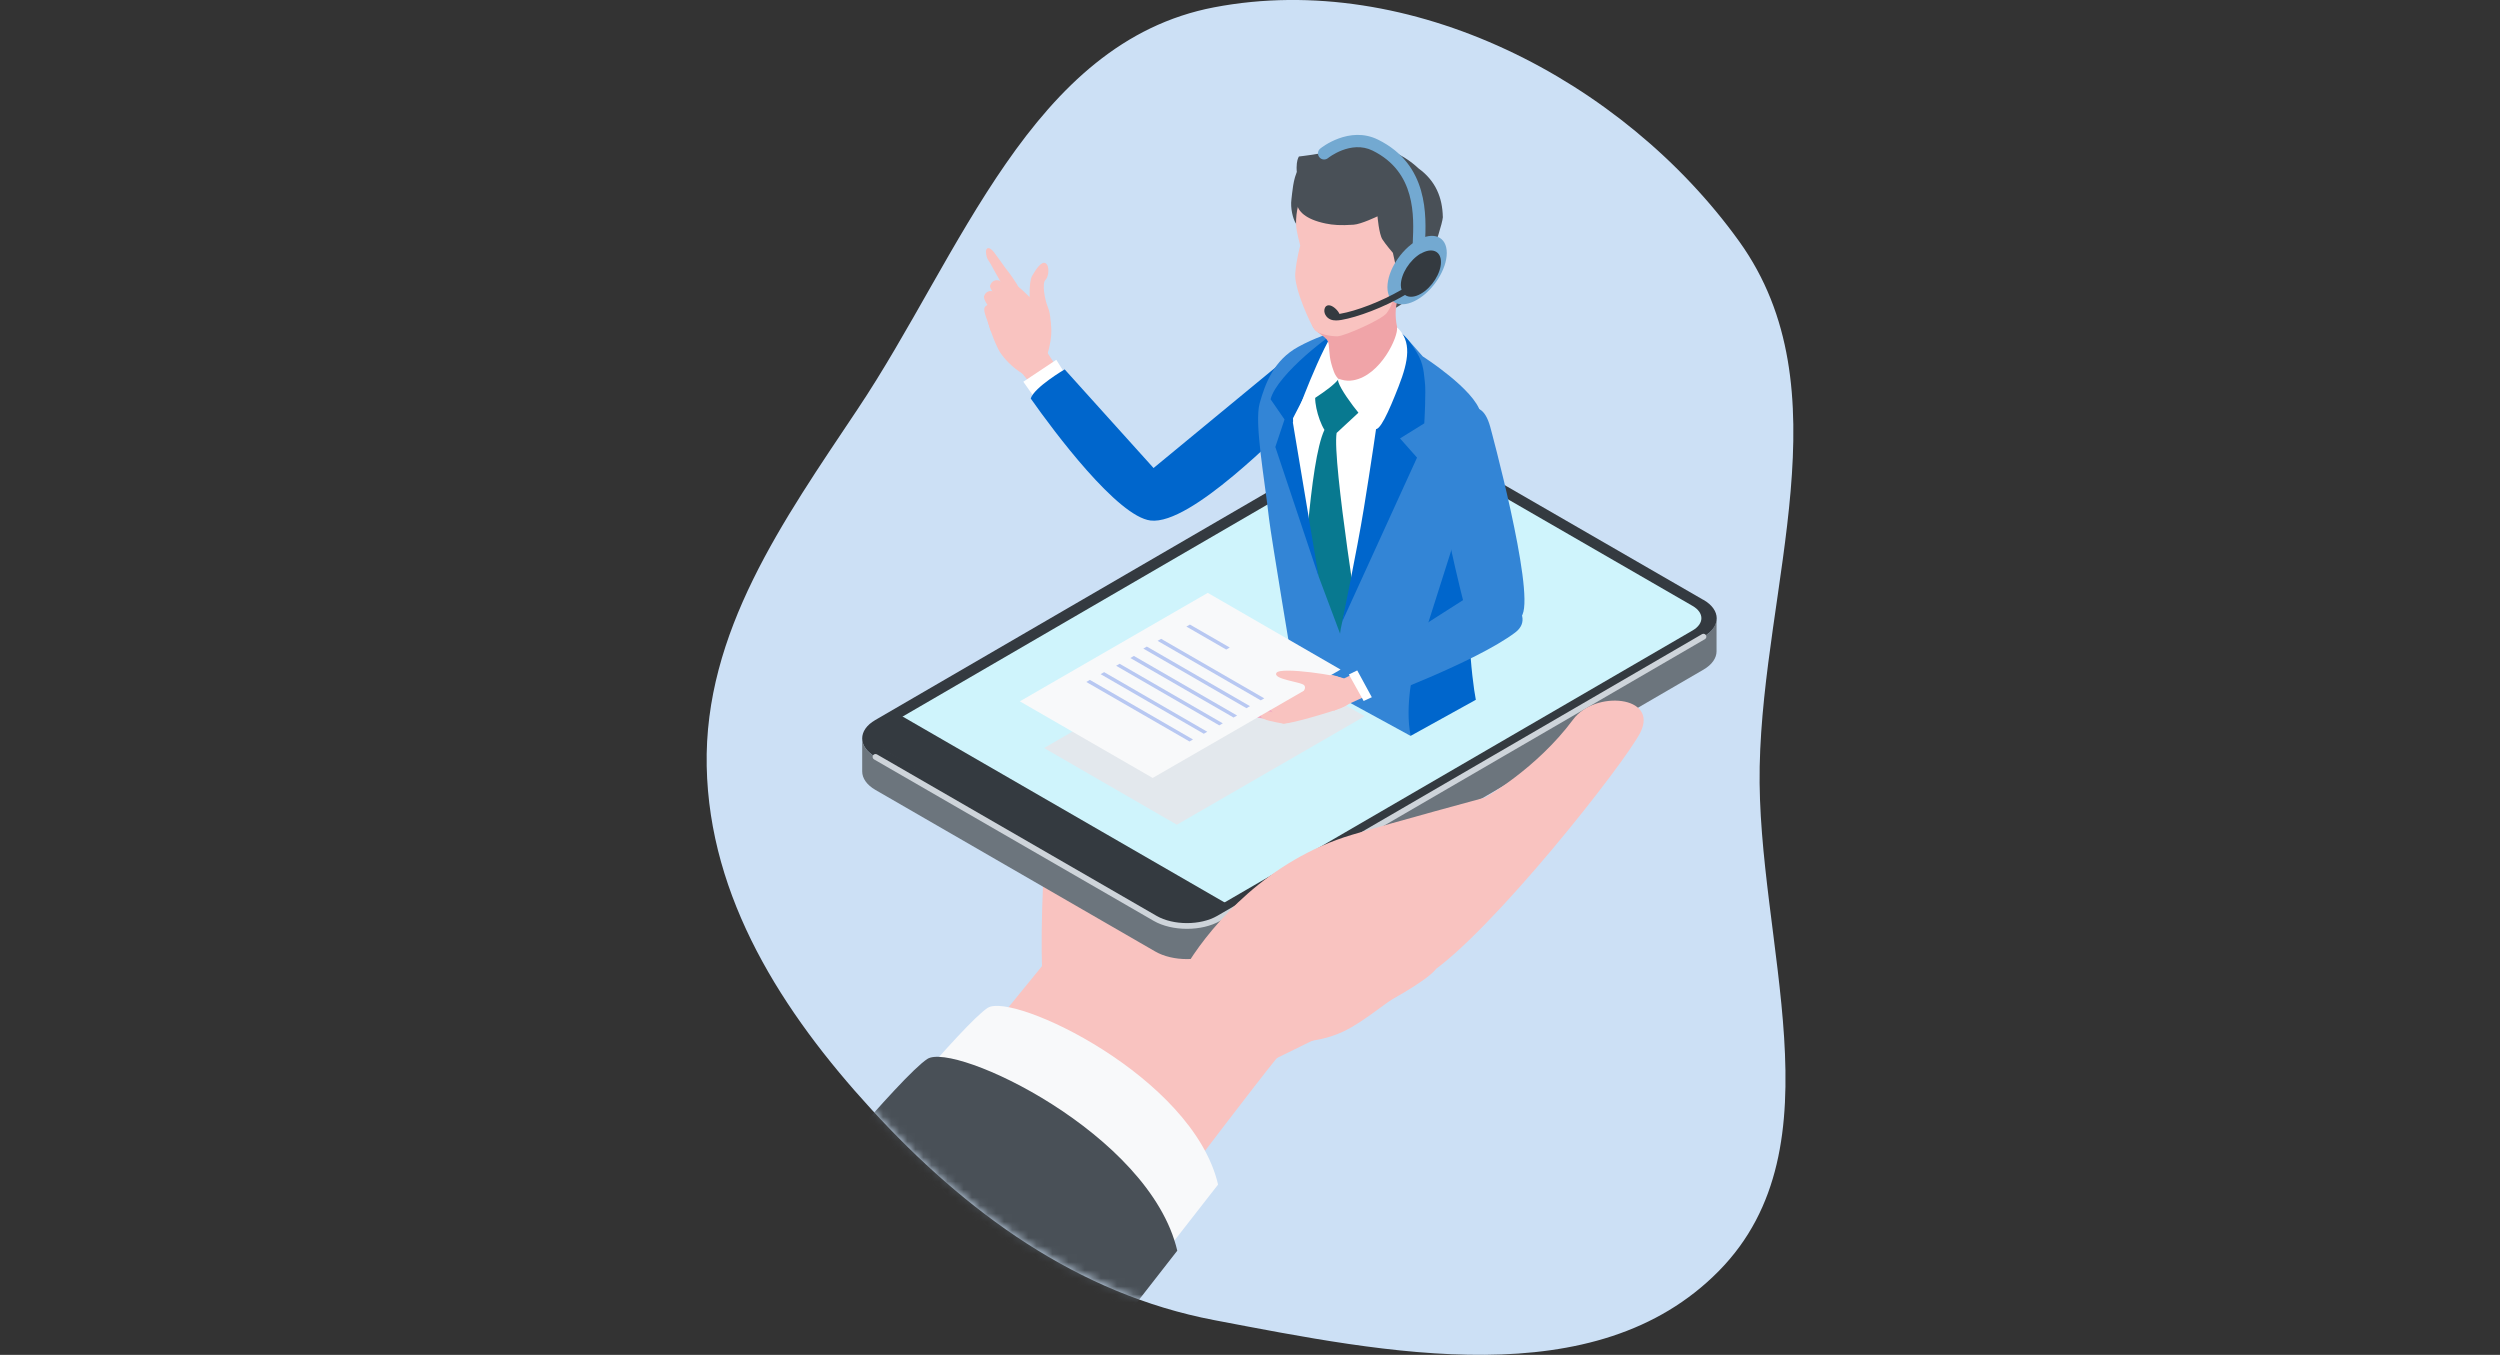 <svg width="310" height="168" viewBox="0 0 310 168" fill="none" xmlns="http://www.w3.org/2000/svg">
<rect x="0" y="0" width="310" height="168" fill="#333333" stroke="none"/>
<g clip-path="url(#clip0_4251_18626)">
<path fill-rule="evenodd" clip-rule="evenodd" d="M150.561 0.905C174.821 -3.725 201.241 9.875 215.661 29.935C228.831 48.265 218.651 72.465 218.201 95.035C217.771 116.785 228.401 142.105 213.131 157.605C197.841 173.125 171.961 167.775 150.561 163.695C133.571 160.455 119.731 150.305 108.051 137.555C97.001 125.495 87.961 111.365 87.631 95.025C87.301 78.385 97.071 64.625 106.311 50.785C119.161 31.585 127.861 5.235 150.561 0.905Z" fill="#CCE0F5"/>
<mask id="mask0_4251_18626" style="mask-type:luminance" maskUnits="userSpaceOnUse" x="87" y="-1" width="136" height="170">
<path d="M150.561 0.905C174.821 -3.725 201.241 9.875 215.661 29.935C228.831 48.265 218.651 72.465 218.201 95.035C217.771 116.785 228.401 142.105 213.131 157.605C197.841 173.125 171.961 167.775 150.561 163.695C133.571 160.455 119.731 150.305 108.051 137.555C97.001 125.495 87.961 111.365 87.631 95.025C87.301 78.385 97.071 64.625 106.311 50.785C119.161 31.585 127.861 5.235 150.561 0.905Z" fill="white"/>
</mask>
<g mask="url(#mask0_4251_18626)">
<path d="M159.993 129.255C158.573 130.345 134.853 161.995 134.853 161.995L110.223 143.205C110.223 143.205 128.313 120.855 130.573 118.125C132.833 115.405 162.153 127.595 159.993 129.255Z" fill="#F9C3C0"/>
<path d="M178.032 120.195C175.602 123.175 160.032 130.255 152.062 134.285C142.412 139.155 130.232 129.795 130.232 129.795C130.232 129.795 128.152 123.055 129.802 102.485C130.322 95.985 157.212 78.055 161.292 78.015C170.922 77.925 162.512 97.225 178.022 120.205L178.032 120.195Z" fill="#F9C3C0"/>
<path d="M122.482 124.965C119.432 126.975 106.762 142.395 106.762 142.395L137.822 163.835L151.042 146.885C147.902 133.465 125.532 122.965 122.482 124.975V124.965Z" fill="#F8F9FA"/>
<path d="M114.982 131.315C111.672 133.495 97.922 150.225 97.922 150.225L131.632 173.485L145.982 155.085C142.572 140.525 118.292 129.125 114.982 131.315Z" fill="#495057"/>
</g>
<path d="M212.852 76.675V80.765C212.852 81.585 212.312 82.405 211.232 83.035L153.062 116.845L151.122 117.975C148.952 119.245 145.412 119.245 143.232 117.975L142.332 117.455L108.562 97.955C107.462 97.325 106.912 96.485 106.912 95.655V91.575C106.912 92.405 107.462 93.235 108.562 93.875L142.332 113.375L143.232 113.895C145.412 115.155 148.952 115.155 151.122 113.895L153.072 112.765L211.232 78.965C212.312 78.335 212.852 77.515 212.852 76.695V76.675Z" fill="#6C757D"/>
<path d="M211.202 74.375L176.532 54.355C174.342 53.095 170.812 53.095 168.642 54.355L108.532 89.285C106.362 90.545 106.372 92.595 108.562 93.855L143.242 113.875C143.852 114.225 144.562 114.475 145.312 114.635C147.282 115.035 149.562 114.785 151.132 113.875L152.822 112.895L211.252 78.945C213.422 77.685 213.412 75.635 211.222 74.375H211.202Z" fill="#343A40"/>
<path d="M209.883 75.135C211.333 75.975 211.333 77.325 209.903 78.165L149.793 113.095C148.353 113.935 146.013 113.935 144.563 113.095L109.893 93.075C108.443 92.235 108.443 90.885 109.873 90.045L169.983 55.115C171.423 54.275 173.763 54.275 175.213 55.115L209.883 75.135Z" fill="#CFF4FC"/>
<path d="M152.561 112.315L150.871 113.295C149.131 114.305 146.281 114.305 144.531 113.295C144.531 113.295 109.341 92.915 108.961 92.635C108.181 92.055 108.181 91.345 108.951 90.345C109.161 90.075 109.461 89.825 109.841 89.605L111.531 88.625L152.561 112.315Z" fill="#343A40"/>
<path d="M147.182 115.175C145.692 115.175 144.192 114.845 143.052 114.185L142.152 113.665L108.382 94.165C108.212 94.065 108.152 93.845 108.252 93.675C108.352 93.505 108.572 93.445 108.742 93.545L143.412 113.565C145.492 114.765 148.872 114.765 150.942 113.565L152.892 112.435L211.052 78.635C211.222 78.535 211.442 78.595 211.542 78.765C211.642 78.935 211.582 79.155 211.412 79.255L151.302 114.185C150.172 114.845 148.672 115.175 147.182 115.175Z" fill="#CED4DA"/>
<path d="M147.451 119.205C144.521 123.795 144.291 128.845 153.801 129.255C167.781 129.855 166.401 127.725 177.011 120.885C184.791 115.875 201.551 94.535 203.411 90.815C205.681 86.265 197.781 85.555 195.071 89.215C190.511 95.365 184.111 98.905 184.111 98.905C184.111 98.905 173.201 101.855 167.641 103.515C157.181 106.635 150.371 114.615 147.451 119.205Z" fill="#F9C3C0"/>
<g style="mix-blend-mode:multiply">
<path d="M169.221 88.815L152.751 79.305L129.461 92.755L145.931 102.265L169.221 88.815Z" fill="#E3E8ED"/>
</g>
<path d="M125.64 35.285C126.51 35.385 127.43 36.865 129.28 38.235C131.13 39.605 130.16 43.325 129.67 44.515C129.48 44.985 127.43 46.685 126.75 46.295C125.68 45.685 124.3 44.345 123.78 43.285C122.94 41.585 122.48 39.875 122.48 39.875C122.48 39.875 122.52 37.965 123.45 36.945C124.39 35.925 124.75 35.185 125.62 35.285H125.64Z" fill="#F9C3C0"/>
<path d="M129.65 32.645C130.17 32.935 130.07 34.305 129.63 34.715C129.19 35.135 129.55 37.155 129.91 38.015C130.36 39.085 130.27 40.315 130.31 41.005C130.44 43.315 127.31 41.125 127.34 40.565C127.38 39.895 126.99 39.705 127.6 38.005C127.76 37.555 127.51 35.035 127.98 34.215C128.45 33.395 129.14 32.345 129.65 32.635V32.645Z" fill="#F9C3C0"/>
<path d="M122.101 38.105C122.371 37.735 122.761 37.695 123.121 37.905C123.391 38.185 123.511 38.675 123.611 39.035C123.701 39.365 123.701 39.435 123.761 39.775C123.801 40.005 123.881 40.505 123.871 40.705C123.851 41.015 123.701 41.275 123.451 41.325C123.221 41.365 122.911 41.165 122.821 40.945C122.741 40.755 122.591 40.135 122.491 39.915C122.291 39.435 121.891 38.395 122.111 38.085L122.101 38.105Z" fill="#F9C3C0"/>
<path d="M122.031 36.715C122.211 36.185 122.661 35.995 123.161 36.125C123.581 36.365 123.891 36.885 124.141 37.285C124.361 37.645 124.391 37.725 124.581 38.095C124.701 38.335 125.001 38.945 125.071 39.205C125.161 39.575 125.071 39.935 124.791 40.085C124.531 40.215 124.101 40.085 123.921 39.865C123.751 39.665 123.341 38.945 123.141 38.745C122.741 38.265 121.881 37.155 122.031 36.715Z" fill="#F9C3C0"/>
<path d="M122.791 35.375C122.971 34.845 123.421 34.655 123.921 34.785C124.341 35.025 124.651 35.545 124.901 35.945C125.081 36.235 125.141 36.355 125.261 36.595C125.391 36.835 125.691 37.245 125.791 37.495C125.931 37.845 126.021 38.235 125.761 38.415C125.531 38.585 125.181 38.485 124.961 38.285C124.771 38.105 124.281 37.685 124.111 37.375C123.751 36.965 122.621 35.845 122.781 35.375H122.791Z" fill="#F9C3C0"/>
<path d="M126.32 35.655C126.56 36.155 126.15 37.455 125.65 37.345C125.22 37.115 123.02 33.065 122.82 32.695C122.69 32.465 122.42 32.125 122.36 31.865C122.26 31.495 122.16 30.955 122.44 30.795C122.69 30.655 123.06 31.035 123.25 31.265C123.42 31.465 124.66 33.225 124.66 33.225C125.07 33.695 126.09 35.155 126.33 35.655H126.32Z" fill="#F9C3C0"/>
<path d="M126.201 45.645L128.791 48.775L131.841 46.775L129.731 43.505L126.201 45.645Z" fill="#F9C3C0"/>
<path d="M126.891 47.335L128.081 49.025L132.301 46.715L130.981 44.615L126.891 47.335Z" fill="white"/>
<path d="M127.811 49.415C130.721 53.565 138.581 64.055 142.671 64.545C147.731 65.145 158.851 53.425 160.821 51.895C162.341 50.725 160.301 43.825 160.281 43.815L143.041 58.035L132.021 45.805C132.021 45.805 128.241 48.025 127.811 49.415Z" fill="#0066CC"/>
<path d="M172.801 40.465C175.661 42.385 174.671 50.075 174.671 50.075L169.541 82.815L161.141 78.535L160.311 51.165C160.311 51.165 161.661 43.675 164.591 42.545C167.521 41.415 169.941 38.545 172.801 40.465Z" fill="white"/>
<path d="M161.131 78.535L163.771 83.505L168.851 79.875C168.851 79.875 165.161 57.125 165.741 53.685L168.621 51.015C168.861 48.915 167.771 47.605 166.691 46.355C165.951 47.135 163.791 47.915 163.281 48.495C162.741 49.125 163.371 51.925 164.231 53.305C162.351 57.265 161.651 72.945 161.131 78.535Z" fill="#087990"/>
<path d="M182.882 67.685C180.772 72.695 174.922 91.255 174.922 91.255L167.192 87.035C167.192 87.035 165.192 82.015 166.452 77.045C169.192 66.175 173.592 48.675 173.842 47.295C173.992 46.435 173.662 42.115 173.532 41.105C174.612 42.075 175.742 43.425 176.422 44.195C176.422 44.195 182.852 48.295 183.592 51.185C184.322 54.065 184.112 64.755 182.882 67.695V67.685Z" fill="#3385D6"/>
<path d="M184.073 59.635C184.043 61.695 183.503 65.215 182.893 68.035C181.413 74.805 182.513 84.295 183.003 86.775L174.923 91.245C174.143 87.465 175.363 82.705 175.363 82.705L182.733 59.515C182.733 59.515 184.163 52.625 184.073 59.625V59.635Z" fill="#0066CC"/>
<path d="M166.412 77.155C166.412 77.155 168.232 68.485 169.122 63.015C170.782 52.825 172.162 42.425 172.252 40.595C173.822 40.995 174.552 41.895 175.642 43.645C176.602 45.175 176.542 46.415 176.672 47.285C176.852 48.445 176.612 52.495 176.612 52.495L173.602 54.365L175.712 56.745L166.402 77.155H166.412Z" fill="#0066CC"/>
<path d="M167.201 87.035L160.361 82.975C160.361 82.975 157.591 66.365 157.361 64.325C156.791 59.215 155.521 52.485 156.201 49.995C156.901 47.495 157.981 44.655 160.971 43.015C162.851 41.975 165.271 41.095 166.091 41.085C164.571 41.585 159.521 49.405 159.951 52.205C160.361 54.755 160.801 58.165 161.471 63.515L163.521 71.505L167.141 81.165L167.211 87.035H167.201Z" fill="#3385D6"/>
<path d="M166.242 40.875C166.172 40.855 166.112 40.855 166.012 40.885C166.132 40.875 166.212 40.875 166.242 40.875Z" fill="#415C87"/>
<path d="M159.281 52.015L158.141 55.425L163.511 71.505L160.251 52.015L165.811 41.225C165.541 40.955 158.351 46.375 157.551 49.505L159.281 52.015Z" fill="#0066CC"/>
<path d="M166.731 39.815C165.071 39.835 161.131 50.515 161.131 50.515C161.131 50.515 165.001 48.345 166.001 46.985C166.001 46.985 166.851 41.065 166.741 39.815H166.731Z" fill="white"/>
<path d="M177.66 30.785C177.61 28.405 167.73 18.745 162.74 20.475C162.22 20.655 161.37 20.405 160.94 21.105C160.35 22.055 160.23 24.035 160.14 24.695C159.98 25.835 160.35 27.165 160.65 27.645C162.72 31.005 170.68 39.165 170.68 39.165C170.68 39.165 173.02 38.595 174.61 37.035C176.2 35.475 177.59 31.635 177.66 30.785Z" fill="#495057"/>
<path d="M162.641 40.125C163.071 41.505 164.631 41.545 164.761 42.715C164.881 43.795 164.801 44.465 165.401 46.085C166.001 47.715 167.811 48.105 169.721 47.235C171.011 46.655 174.301 43.755 173.941 43.125C172.851 39.825 172.841 38.405 173.541 36.315C175.061 31.785 164.191 37.695 162.641 40.115V40.125Z" fill="#F0A4A8"/>
<path d="M165.881 41.705C164.881 41.705 163.461 41.405 163.041 40.925C162.611 40.445 160.441 35.795 160.611 33.885C160.781 31.975 161.231 30.455 161.231 30.455C161.231 30.455 160.721 28.625 160.711 27.825C160.611 21.175 166.851 19.305 172.461 21.605C179.591 24.525 176.421 28.875 174.331 33.955C174.041 34.675 173.621 34.545 173.421 35.295C173.241 35.965 172.601 38.035 171.921 38.855C171.251 39.675 166.691 41.685 165.871 41.695L165.881 41.705Z" fill="#F9C3C0"/>
<path d="M178.91 26.895C178.86 24.515 178.03 22.425 175.9 20.885C174.03 19.125 170.33 16.925 165.34 18.645C164.11 19.065 161.07 19.405 161.07 19.405C161.07 19.405 160.33 20.355 161.21 23.325C161.21 23.325 160.79 24.795 160.83 25.255C160.92 26.155 161.86 27.195 164.38 27.715C165.31 27.905 166.18 27.975 167.84 27.865C168.78 27.805 170.81 26.825 170.81 26.825C170.81 26.825 170.99 29.015 171.42 29.685C171.85 30.355 172.72 31.355 172.72 31.355L173.16 33.375C173.16 33.375 176.4 34.755 177.42 31.895C178 30.285 178.85 27.735 178.92 26.895H178.91Z" fill="#495057"/>
<path d="M175.431 30.925C176.671 30.965 176.231 32.855 175.111 35.115C174.991 35.355 173.921 36.715 173.481 36.535C172.841 36.265 172.741 30.825 175.421 30.925H175.431Z" fill="#F2AAC2"/>
<path d="M173.23 40.595C173.42 41.705 171.22 46.555 167.81 47.155C167.32 47.245 166.809 47.215 166.329 47.075L165.96 46.965C165.42 47.585 169.86 53.255 170.42 53.125C171 53.735 172.199 51.075 173.439 47.885C174.669 44.725 175.09 42.325 173.23 40.585V40.595Z" fill="white"/>
<path d="M179.401 31.365C179.401 33.395 177.751 35.995 175.721 37.165C173.691 38.335 172.041 37.645 172.041 35.615C172.041 33.585 173.691 30.985 175.721 29.815C177.751 28.645 179.401 29.335 179.401 31.365Z" fill="#73A9D1"/>
<path d="M175.962 32.935C175.602 32.935 175.282 32.685 175.212 32.325C175.102 31.795 175.142 31.045 175.182 30.095C175.332 26.815 175.592 21.335 170.202 18.675C167.502 17.345 164.702 19.575 164.672 19.605C164.342 19.875 163.862 19.825 163.602 19.495C163.332 19.165 163.382 18.685 163.712 18.425C163.852 18.305 167.312 15.555 170.872 17.315C177.162 20.415 176.862 26.765 176.702 30.175C176.662 30.985 176.632 31.685 176.702 32.035C176.782 32.445 176.512 32.855 176.102 32.935C176.052 32.945 176.002 32.945 175.952 32.945L175.962 32.935Z" fill="#73A9D1"/>
<path d="M176.192 31.425C174.812 32.225 173.702 33.985 173.702 35.355C173.702 35.575 173.742 35.755 173.792 35.925C171.282 37.395 168.142 38.575 166.192 38.905C166.162 38.905 166.132 38.915 166.092 38.925C166.072 38.885 166.052 38.845 166.032 38.805C165.812 38.395 165.212 37.835 164.742 37.855C164.532 37.865 164.362 37.985 164.282 38.185C164.052 38.755 164.442 39.385 164.962 39.605C165.192 39.705 165.432 39.735 165.672 39.735C165.892 39.735 166.102 39.705 166.312 39.675C168.322 39.335 171.582 38.125 174.222 36.575C174.682 36.905 175.392 36.885 176.192 36.425C177.572 35.625 178.682 33.865 178.682 32.495C178.682 31.125 177.562 30.645 176.192 31.445V31.425Z" fill="#343A40"/>
<path d="M153.092 85.915C153.372 85.975 157.712 85.455 159.792 85.685C159.792 85.685 159.562 87.025 159.312 87.035C158.412 87.055 153.152 87.075 152.692 86.655C152.462 86.445 152.522 85.795 153.092 85.915Z" fill="#F2AAC2"/>
<path d="M154.142 87.655C154.122 87.435 154.122 87.065 154.432 86.965C154.852 86.815 157.512 86.985 157.922 87.005C159.212 87.055 160.762 86.925 160.762 86.925L160.972 88.625C160.642 88.585 157.102 88.165 157.102 88.165C157.102 88.165 154.212 88.165 154.162 87.655H154.142Z" fill="#F2AAC2"/>
<path d="M155.632 88.745C155.612 88.525 155.552 88.175 155.852 88.065C156.272 87.915 156.982 88.015 157.412 87.905C157.592 87.855 158.762 87.835 159.172 87.855C160.462 87.905 160.072 89.035 159.132 89.075C158.192 89.115 155.672 89.245 155.622 88.735L155.632 88.745Z" fill="#F2AAC2"/>
<path d="M156.361 88.785C156.391 88.565 156.481 88.215 156.801 88.175C157.241 88.125 157.911 88.395 158.351 88.395C158.541 88.395 159.681 88.655 160.071 88.765C161.311 89.125 159.501 89.805 159.001 89.705C158.511 89.605 156.281 89.285 156.351 88.785H156.361Z" fill="#F9C3C0"/>
<path d="M157.303 87.755C157.053 87.495 157.213 86.875 157.433 86.535C157.653 86.195 159.973 83.815 163.573 83.605C167.173 83.395 168.413 85.815 167.933 86.495C167.453 87.175 167.143 87.515 165.883 87.945C163.243 88.835 159.283 89.925 159.023 89.695C158.763 89.465 157.553 88.005 157.313 87.745L157.303 87.755Z" fill="#F9C3C0"/>
<path d="M170.29 82.355L166.2 84.355L165.33 88.165L171.37 85.405L170.29 82.355Z" fill="#F9C3C0"/>
<path d="M171.352 81.635L167.262 83.635L169.092 86.925L172.692 85.245L171.352 81.635Z" fill="white"/>
<path d="M182 74.045L168.16 82.875L170.29 86.795C170.29 86.795 182.98 82.115 187.88 78.435C191.04 76.065 185.28 71.795 182 74.035V74.045Z" fill="#3385D6"/>
<path d="M166.231 83.025L149.761 73.515L126.461 86.965L142.931 96.465L166.231 83.025Z" fill="#F8F9FA"/>
<path d="M147.931 91.695L135.141 84.305L134.701 84.565L147.501 91.945L147.931 91.695Z" fill="#B8C8F2"/>
<path d="M149.701 90.735L136.911 83.345L136.471 83.595L149.271 90.985L149.701 90.735Z" fill="#B8C8F2"/>
<path d="M151.63 89.695L138.83 82.305L138.4 82.555L151.19 89.945L151.63 89.695Z" fill="#B8C8F2"/>
<path d="M153.402 88.725L140.602 81.335L140.162 81.595L152.962 88.975L153.402 88.725Z" fill="#B8C8F2"/>
<path d="M155.001 87.565L142.211 80.175L141.771 80.425L154.561 87.815L155.001 87.565Z" fill="#B8C8F2"/>
<path d="M156.771 86.595L143.981 79.215L143.541 79.465L156.331 86.845L156.771 86.595Z" fill="#B8C8F2"/>
<path d="M152.491 80.295L152.051 80.545L147.111 77.695L147.551 77.445L152.491 80.295Z" fill="#B8C8F2"/>
<path d="M166.76 84.185C166.32 83.815 158.78 82.625 158.28 83.435C157.78 84.245 161.38 84.545 161.72 84.975C162.14 85.495 161.05 86.165 161.65 86.375C162.25 86.585 167.61 84.905 166.76 84.185Z" fill="#F9C3C0"/>
<path d="M184.792 52.945C183.472 48.125 180.222 51.635 178.682 55.485C177.282 58.995 181.752 75.725 181.752 75.725C181.752 75.725 187.362 79.485 188.792 76.205C190.232 72.925 184.792 52.945 184.792 52.945Z" fill="#3385D6"/>
</g>
<defs>
<clipPath id="clip0_4251_18626">
<rect width="310" height="168" fill="white"/>
</clipPath>
</defs>
</svg>
